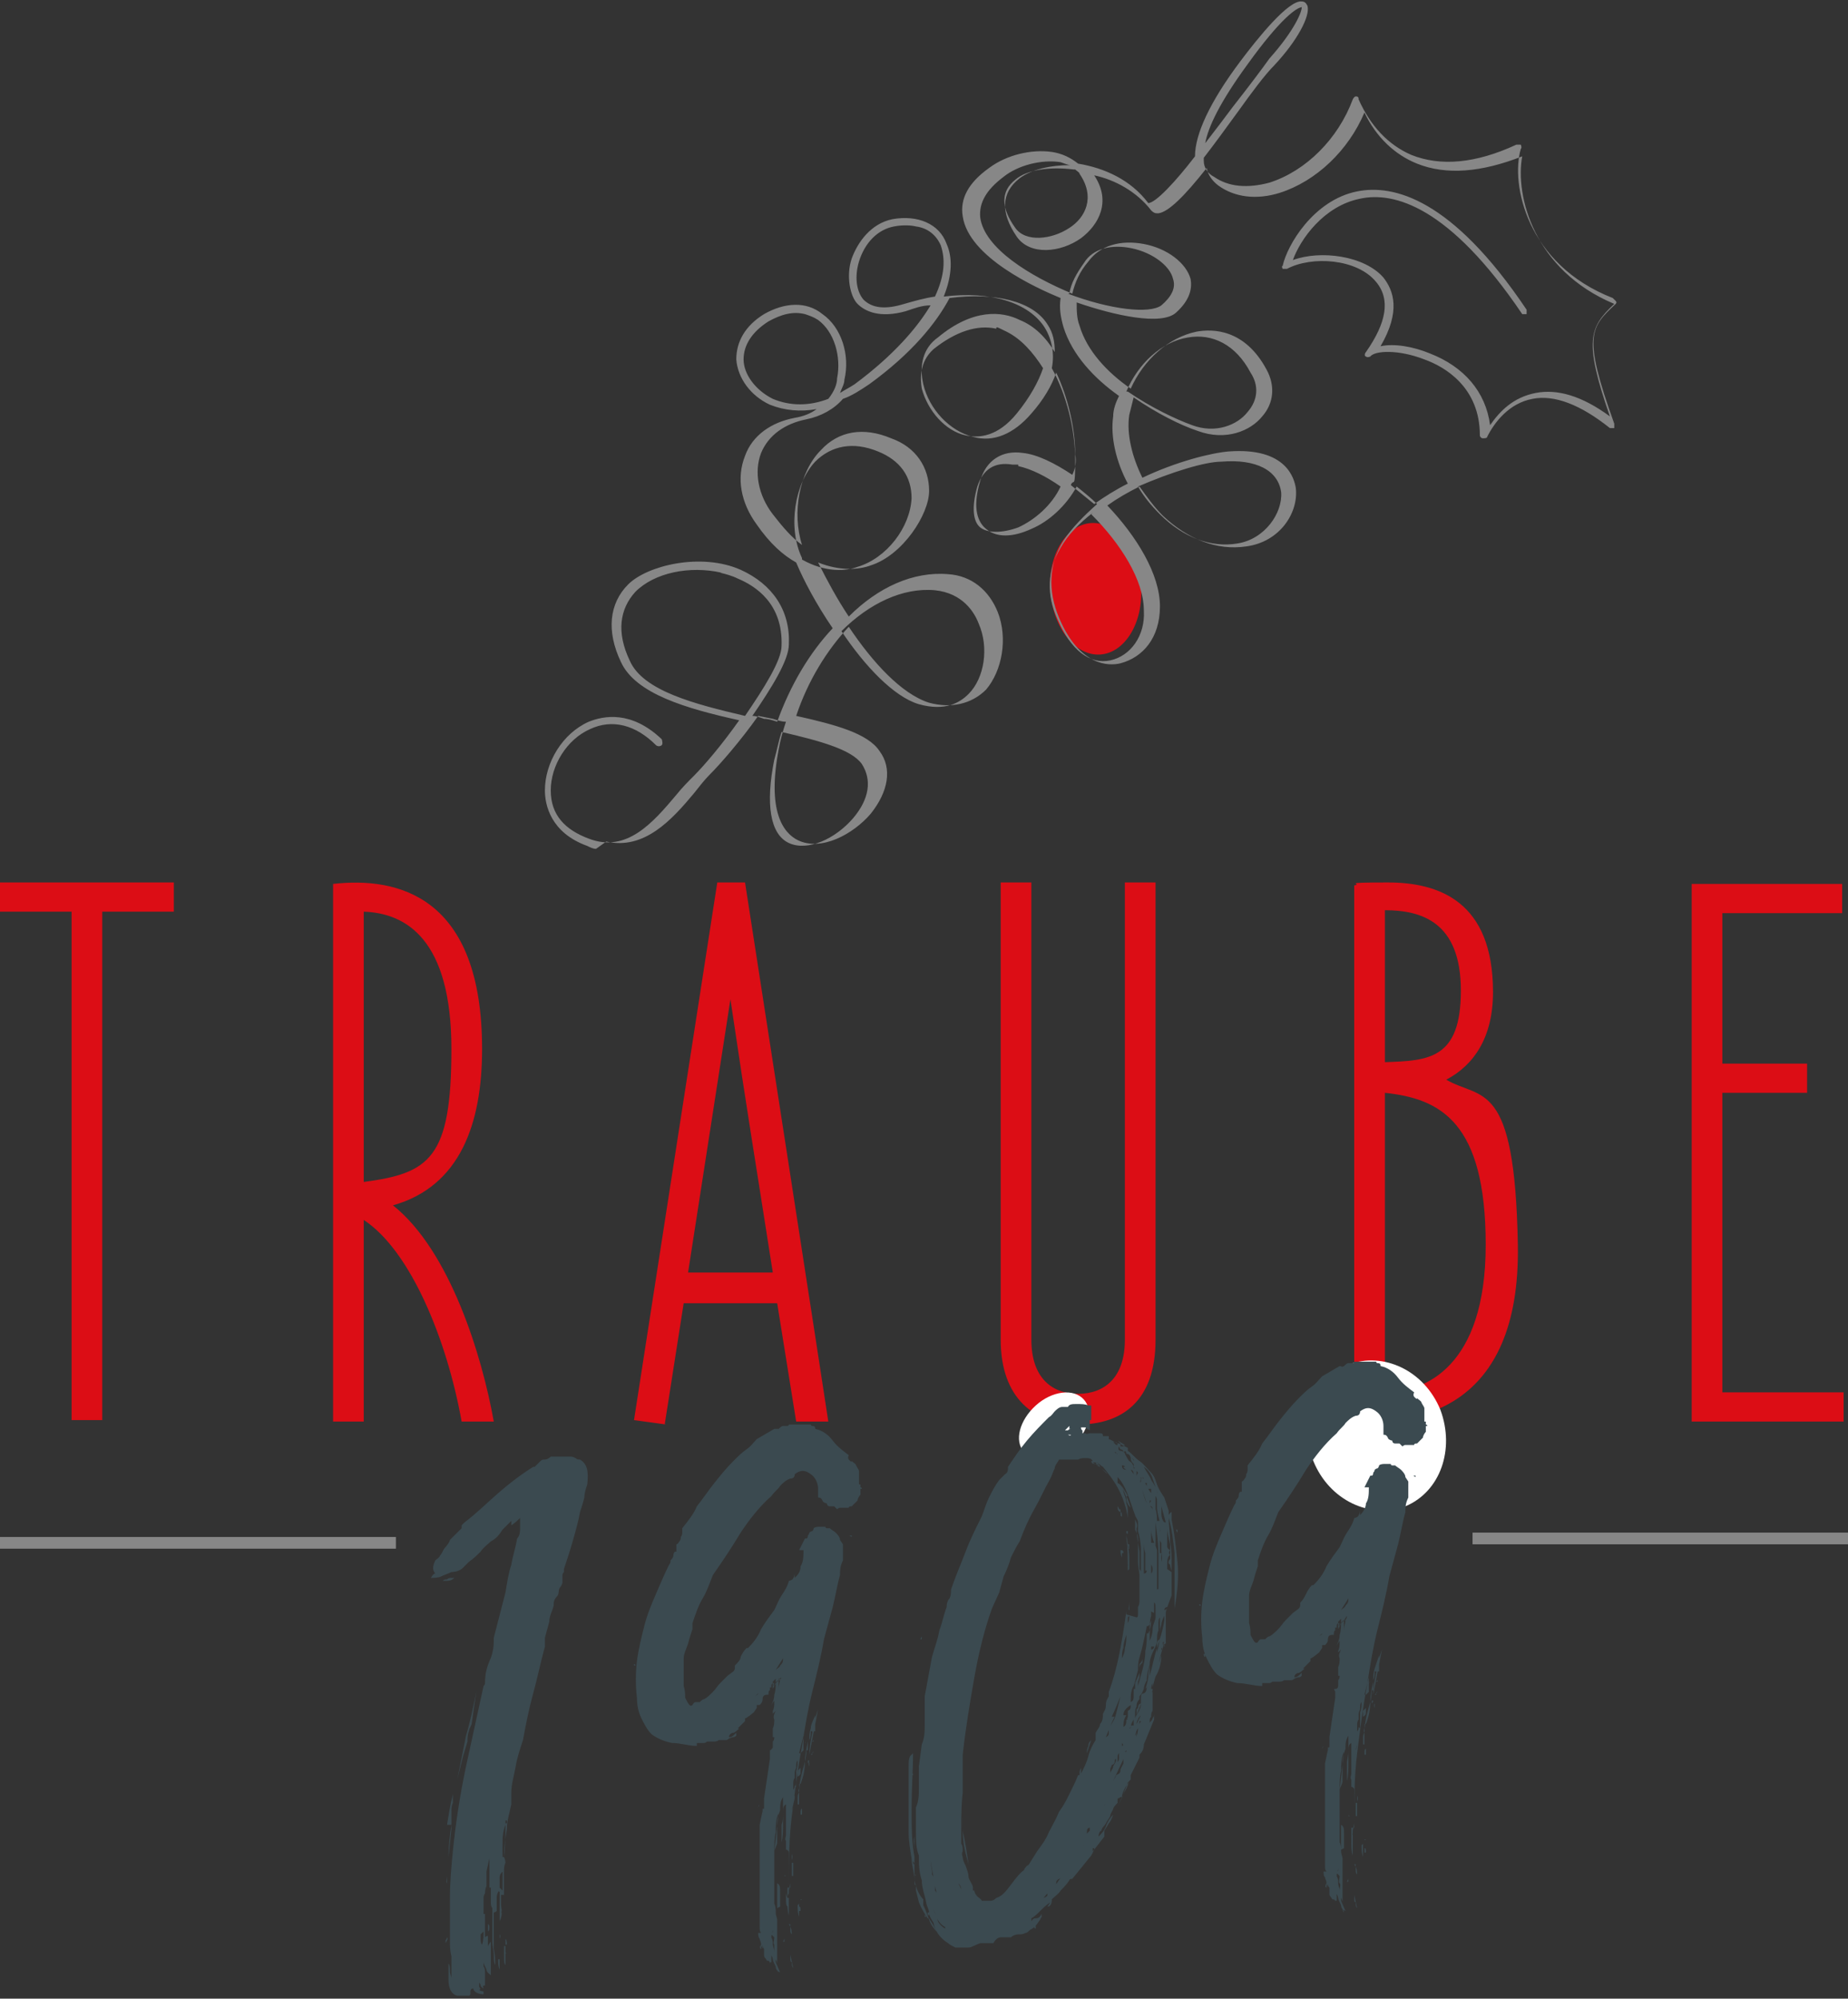 <svg viewBox="0 0 126.5 136.8" xmlns:xlink="http://www.w3.org/1999/xlink" xmlns="http://www.w3.org/2000/svg" data-name="Ebene 1" id="Ebene_1">
  <rect x="0" y="0" width="126.5" height="136.8" fill="#333333" stroke="none"/>
  <defs>
    <style>
      .cls-1, .cls-2 {
        fill: none;
      }

      .cls-3 {
        fill: #3b4a50;
      }

      .cls-2 {
        stroke: #878787;
        stroke-width: .8px;
      }

      .cls-4 {
        fill: #fff;
      }

      .cls-5 {
        fill: #dc0d15;
      }

      .cls-6 {
        fill: #878787;
      }

      .cls-7 {
        clip-path: url(#clippath);
      }
    </style>
    <clipPath id="clippath">
      <rect height="136.6" width="126.5" class="cls-1"></rect>
    </clipPath>
  </defs>
  <g class="cls-7">
    <g>
      <line y2="105.6" x2="27.1" y1="105.6" class="cls-2"></line>
      <line y2="105.3" x2="126.5" y1="105.3" x1="100.8" class="cls-2"></line>
      <path d="M123.7,72.8h-5.8v-10.3h8.2v-2h-10.3v36.8h10.4v-2h-8.3v-20.5h5.8v-2h0ZM94.8,62.3c2.5,0,5.2.8,5.2,5.5s-2.2,4.8-5.2,4.9v-10.4ZM101.7,85.2c0,8.4-4.2,10.1-6.9,10.1v-20.5c3.8.4,6.9,2,6.9,10.4M92.7,97.2c4.1.4,11.4-.6,11.2-12s-2.5-9.9-4.9-11.3c1.9-1,3.2-2.9,3.2-6,0-6.2-3.7-7.5-7.2-7.5s-1.6.1-2.3.2v36.7h0v-.1ZM68.5,60.4v31.3c0,4,2.3,5.8,5.3,5.8s5.3-1.6,5.3-5.8v-31.3h-2.1v31.3c0,2.6-1.4,3.7-3.2,3.7s-3.2-1.1-3.2-3.7v-31.3h-2.1,0ZM50,68.4c1.2,8.1,1.7,11,2.9,18.7h-5.8l2.9-18.7ZM45.5,97.5l1.3-8.3h6.4l1.3,8.1h2.2c0-.1-5.7-36.9-5.7-36.9h-1.9l-5.7,36.8,2.2.3h-.1ZM24.9,62.4c2.9.1,6,1.9,6,9.4s-1.5,8.5-6,9.1v-18.5ZM24.9,97.3v-13.8c3.2,2.1,5.7,8.2,6.7,13.8h2.2c-.8-4.5-3-11.7-6.9-14.8,4.6-1.3,6.1-5.6,6.1-10.7,0-10.5-5.8-11.8-10.2-11.3v36.8h2.1,0ZM0,62.4h4.9v34.8h2.1v-34.8h4.9v-2H0v2Z" class="cls-5"></path>
      <path d="M78.1,40.1c-.2-2.5-1.7-4.4-3.4-4.3-1.7.1-3,2.2-2.8,4.7s1.7,4.4,3.4,4.3c1.7-.1,3-2.2,2.8-4.7" class="cls-5"></path>
      <path d="M89.1.5c-.3,0-1.4.7-3.7,3.9-1.9,2.6-2.7,4.3-2.9,5.4.7-.9,1.3-1.7,1.9-2.5,1.1-1.4,2-2.6,2.5-3.3,1.7-1.9,2.3-3.3,2.2-3.6M73.5,11.6c-1.6-.2-3.2,0-4,.7-1,.8-1,1.9,0,3.3.7,1,2.5.8,3.7,0,1.1-.7,1.8-2.1.7-3.7,0-.1-.2-.2-.3-.3M73.1,20.1c2.9,1.1,5.6,1.4,6.4.8.7-.6,1-1.2.8-1.8-.2-.9-1.4-1.8-2.8-2.1-1.4-.3-2.7,0-3.3,1-.5.7-.9,1.4-1,2.1M62.7,15.5c-.4-.1-1-.1-1.5,0-1.1.2-2,1.1-2.4,2.4-.3,1-.2,2,.3,2.6.6.6,1.5.7,2.8.3.7-.2,1.4-.4,2.1-.5.7-1.5.7-2.6.4-3.5-.3-.7-.9-1.2-1.7-1.3M77.2,26.8c1.6,1.1,3.3,1.9,4.4,2.3,1.6.6,3.1,0,3.8-.9.7-.8.8-1.8.2-2.7-1-1.9-2.6-2.7-4.3-2.4-1.8.3-3.4,1.8-4.2,3.7M68.2,22.5c-1.3-.3-2.8.2-4.3,1.4-1,.9-.9,2.1-.8,2.7.4,1.5,1.6,2.9,3,3.2h0c.9.2,2.2.1,3.5-1.5.9-1.1,1.5-2.2,1.8-3.1-.7-1.1-1.5-2-2.5-2.5s-.5-.2-.7-.3M55.1,21.5c-.8-.2-1.6,0-2.5.5-1.1.7-1.7,1.6-1.7,2.6s.8,2.1,2,2.7c1.2.5,2.5.5,3.8,0,.4-.5.6-1,.6-1.4.3-1.5-.2-3.2-1.3-4-.3-.2-.6-.3-.9-.4M77.9,33.3c.4.7.9,1.3,1.5,1.9,1.6,1.6,3.5,2.3,5.3,2,1.9-.3,3.1-2.1,3-3.5-.2-1.5-1.7-2.3-4.1-2.1-1.1,0-3.4.7-5.7,1.7M69.7,31.8h-.4c-1.2-.2-2,.3-2.4,1.5-.4,1.4-.3,2.4.2,2.8s1.5.4,2.6,0c1.1-.5,2.3-1.5,2.9-2.8-1-.7-2-1.2-2.9-1.4M54.9,38.3c1.6.9,3,.8,3.8.5,2-.6,3.6-2.7,3.7-4.7,0-1.5-.8-2.6-2.3-3.2-1.7-.7-3.2-.4-4.3.7-1.4,1.5-1.9,4.5-.9,6.6M74.8,35.1c-.9.7-1.7,1.5-2.2,2.4-.9,1.5-1,3.2-.2,4.9.9,2.1,2.2,3.1,3.6,2.8,1.4-.3,2.4-1.7,2.3-3.4,0-2.1-1.6-4.6-3.6-6.6M57.6,43.2c1.6,2.4,3.6,4.5,5.3,5,1.8.5,2.8-.1,3.4-.7,1.1-1.1,1.4-3.2.7-4.8-.3-.8-1.1-2.1-3-2.3-2.2-.2-4.5.9-6.4,2.8M49.4,39.2c-2.2-.5-4.6,0-5.9,1.3-1.1,1.2-1.3,2.8-.4,4.7.9,2.1,4.5,3,7.9,3.8,1.3-1.9,2.5-3.8,2.5-4.8.1-2.9-1.8-4.1-3-4.6-.4-.2-.8-.3-1.2-.4M53.5,50.1c-.2.6-.3,1.2-.5,1.9-.6,3-.3,5.1,1,5.7s3.2-.3,4.4-1.7c1.1-1.3,1.3-2.6.6-3.7-.7-1-2.9-1.6-5.5-2.2M40.8,58.1c-.2,0-.4-.1-.6-.2-2.5-.9-2.9-2.8-2.9-3.8,0-1.9,1.2-3.9,3-4.7,1-.4,2.9-.8,5,1.2,0,0,.1.3,0,.4s-.3.1-.4,0c-1.4-1.4-3-1.8-4.5-1.1-1.6.7-2.7,2.5-2.7,4.2s1,2.7,2.6,3.3c2.6,1,4.4-1.1,6-3,.4-.5.8-.9,1.2-1.3.7-.7,1.9-2.1,3.1-3.8-3.6-.8-7.1-1.8-8.1-4-1-2.1-.8-4,.5-5.3s5-2.2,7.7-1c2.2,1,3.4,2.8,3.3,5.1,0,1.1-1.2,3-2.5,4.9.3,0,.5.1.8.2.3,0,.6.1.9.2.9-2.5,2.2-4.7,3.8-6.4-1.1-1.6-2-3.3-2.5-4.5-.9-.5-1.8-1.3-2.7-2.6-1.1-1.5-1.4-3.2-.8-4.7.5-1.4,1.8-2.3,3.4-2.6.6-.1,1.1-.3,1.5-.6-1.1.2-2.2.1-3.2-.3-1.3-.6-2.2-1.8-2.3-3.1,0-1.2.6-2.3,1.9-3.1,1.4-.8,2.9-.9,4,0,1.3.9,1.9,2.8,1.5,4.5,0,.3-.2.6-.3.9.3-.2.7-.4,1-.6,2.7-2,4.3-3.9,5.2-5.4-.6,0-1.1.2-1.7.4-1.8.5-2.8,0-3.3-.5s-.8-1.9-.4-3.1c.4-1.1,1.3-2.4,2.8-2.7,1.7-.3,3.2.3,3.7,1.7.4.9.4,2.1-.2,3.6,3.2-.4,5.8.4,6.9,2.1.5.8.7,1.8.5,2.8,1,1.8,1.6,4.2,1.6,6.3s-.1,1.2-.3,1.7c.5.4,1.1.9,1.6,1.3.7-.5,1.5-1,2.3-1.4-.8-1.5-1.2-3.2-1-4.6,0-.5.2-1,.4-1.4-1.7-1.2-3.2-2.8-3.8-4.7-.2-.7-.3-1.3-.2-2-1.7-.7-6.3-2.8-6.7-5.6-.2-1.2.4-2.3,1.8-3.3,1.2-.9,2.9-1.3,4.3-1.1.7.1,1.3.4,1.8.8,1.8.3,3.6,1.1,4.8,2.7h0c.5,0,1.9-1.5,3.2-3.2,0-1.5,1-3.7,3.1-6.5C86.1,2.6,88.2,0,89.1.1c.2,0,.3.1.4.3.2.7-.7,2.4-2.3,4.1-.6.6-1.5,1.8-2.5,3.2-.8,1.1-1.6,2.2-2.3,3.1v.2c0,.5.3.9.7,1.1,1,.7,2.3.8,3.8.4,2.5-.8,4.7-3,5.7-5.7,0,0,.1-.2.2-.2s.2,0,.2.2c.8,1.8,2,3.1,3.6,3.8,2,.8,4.4.6,7.2-.7h.3s.1.2,0,.3c-.7,2.4.4,7.9,6.3,10.2l.2.2c.1.1,0,.2,0,.2h0c-1.7,1.6-2.3,2.1-.1,8.2v.3h-.3c-2-1.6-3.8-2.3-5.3-2-1.6.3-2.6,1.6-3.1,2.6,0,.1-.2.1-.3.1s-.2-.1-.2-.2c0-3.3-2.4-4.7-3.8-5.2-1.8-.7-3.4-.6-3.7-.2,0,0-.2.1-.3,0-.1,0-.1-.2,0-.3,1.4-2,1.7-3.6.7-4.8-1.3-1.6-4.4-1.8-6.1-.9h-.3s-.1-.2,0-.2c.3-1.4,2.1-4.5,5.1-5.1,2.5-.5,6.5.5,11.6,8.1v.3h-.3c-5-7.4-8.8-8.4-11.1-7.9-2.5.5-4.1,2.8-4.6,4.2,1.9-.7,4.9-.3,6.2,1.2.7.9,1.2,2.3-.2,4.7.9-.2,2.2,0,3.4.5,2.3.9,3.8,2.6,4.1,4.9.7-1,1.6-1.9,3.1-2.2,1.5-.3,3.2.2,5.1,1.6-1.8-5.2-1.4-6.1.3-7.7-5.5-2.3-6.8-7.4-6.3-10.1-2.8,1.1-5.2,1.3-7.2.5-1.5-.6-2.8-1.8-3.6-3.5-1.1,2.6-3.3,4.7-5.8,5.5-1.6.5-3.1.3-4.2-.5-.4-.3-.7-.7-.8-1.2-1.5,1.9-2.6,3-3.3,3.1-.2,0-.3,0-.5-.2-1-1.3-2.5-2.1-3.9-2.4,1.2,1.8.3,3.4-.9,4.3-1.4,1-3.5,1.2-4.4-.1-1.1-1.6-1.1-3,.2-4,.8-.6,2.1-.9,3.5-.9-.2,0-.4-.1-.7-.2-1.3-.2-2.9.2-3.9,1-1.2.9-1.7,1.8-1.6,2.8.3,2.1,3.4,4,6.3,5.2.2-.8.5-1.5,1.1-2.2.8-1.1,2.2-1.5,3.8-1.2,1.6.3,2.9,1.3,3.2,2.4.1.6,0,1.4-1,2.3s-4.2.2-6.8-.7c0,.5,0,1.1.2,1.6.5,1.7,1.9,3.2,3.5,4.3.9-2,2.6-3.5,4.5-3.9,1.1-.2,3.3-.2,4.8,2.6.6,1.1.5,2.3-.3,3.2-.8,1-2.5,1.7-4.4,1-1.2-.4-2.8-1.2-4.4-2.3-.1.4-.2.8-.3,1.2-.2,1.3.2,2.9.9,4.3,2.3-1.1,4.7-1.7,5.9-1.8,4-.3,4.5,1.9,4.6,2.5.2,1.7-1.1,3.7-3.4,4-2,.3-4-.5-5.7-2.1-.6-.6-1.1-1.3-1.6-2-.8.4-1.5.8-2.2,1.3,2,2.1,3.6,4.7,3.6,6.9s-1.2,3.5-2.7,3.9c-.8.2-2.8.2-4.2-3.1-.8-1.9-.7-3.7.3-5.3.6-.9,1.4-1.7,2.3-2.5-.4-.4-.9-.8-1.4-1.2-.7,1.3-1.9,2.4-3.1,2.9-1.3.6-2.4.6-3.1,0-.5-.4-1-1.3-.4-3.3.4-1.4,1.5-2.1,2.9-1.9,1,.1,2.2.7,3.4,1.5.2-.4.3-.9.2-1.4,0-1.8-.5-3.9-1.3-5.6-.3.9-.9,1.9-1.7,2.8-1.2,1.4-2.6,2-4,1.6h0c-1.6-.4-3-1.9-3.4-3.6-.3-1.3,0-2.5,1-3.2,2.4-2,4.4-1.8,5.6-1.2,1,.4,1.8,1.2,2.4,2.2,0-.7-.1-1.3-.5-1.9-1-1.6-3.6-2.2-6.7-1.8-.9,1.7-2.6,3.8-5.5,5.9-.6.4-1.2.8-1.8,1-.6.7-1.5,1.2-2.5,1.4-1.5.3-2.6,1.1-3.1,2.3-.5,1.3-.2,2.9.8,4.2.7.9,1.3,1.6,2,2.1-.7-2.2-.2-5,1.3-6.5,1.2-1.3,2.9-1.6,4.8-.8,1.7.6,2.6,2,2.6,3.6s-1.8,4.4-4,5.1c-.8.3-2.1.4-3.6-.2.6,1.2,1.3,2.5,2.1,3.7,2-2,4.4-3.1,6.8-2.9,1.6.1,2.8,1.1,3.4,2.6.7,1.8.3,4-.8,5.3-1,1-2.4,1.3-3.9.9-1.9-.6-3.9-2.8-5.5-5.2-1.5,1.6-2.8,3.7-3.6,6.1,2.7.6,4.9,1.2,5.7,2.4.9,1.2.6,2.8-.6,4.3-1.2,1.4-3.4,2.6-5,1.8-1-.5-2.1-2-1.3-6.2.1-.6.3-1.3.5-1.9-.3,0-.6-.1-.9-.2l-1-.2c-1.2,1.7-2.6,3.3-3.3,4-.4.4-.7.8-1.1,1.3-1.5,1.8-3.4,3.9-6,3.3" class="cls-6"></path>
      <path d="M96.2,103.1c2.4-1,3.4-3.9,2.4-6.6-1.1-2.7-3.9-4-6.3-3.1-2.4,1-3.4,3.9-2.4,6.6,1.1,2.7,3.9,4,6.3,3.1" class="cls-4"></path>
      <path d="M70.1,99.4c.7.8,2.2.6,3.3-.4,1.1-1,1.5-2.4.8-3.2-.7-.8-2.2-.6-3.3.4-1.1,1-1.5,2.4-.8,3.2" class="cls-4"></path>
      <path d="M92,128.9h0ZM90.5,119.8h0M89.3,113.5h0ZM94.2,113.9h0M91.8,130.6h0M93,128.2h0ZM93.1,127.3h0c0-.1,0,0,0,0ZM91.5,110.9h.1-.1ZM92,98.3h0M92.6,130.1h0ZM91.4,115.4h0M94.3,113h0s0,.1,0,0M93.3,117.8h0ZM92.3,110.3h0q0-.07,0,0M93.2,123.2h0c0,.1,0,0,0,0M92.7,125.4h0M91.6,125.5h0c0,.1,0,0,0,0h0M92.6,97.7h0M95.5,108.8h0q0-.07,0,0h0M92.8,129.8h0M90.5,111.8h0c0,.1-.1.1-.2.2l.2-.2ZM87.4,115h-.1M90.5,119.7h0s0-.1.1-.2h0M94,115.3v-.3.3ZM94.5,100.4h-.1M90.9,111.8h0M90.7,117.7h0ZM92.7,123.1v-.4.3M92.6,123.8v.3-.3ZM91.5,130.2v.2-.2M87.1,114.9h-.2c-.1,0,0,0,.1,0h.1ZM94.3,113.3h0v-.2h0M91.8,111.8c.2,0,.2-.1.2-.2l-.2.2M92.2,130.5h0c0,.1,0,0,0,0M91,118.3h0q0-.07,0,0M92.7,123.2v.2h0M90.4,122.4c0-.1,0-.2,0,0v.3-.2h0v-.1ZM94,116.4s0,.1-.1.2v-.4.2M94.3,115.5h0c0-.1,0,0,0,.1h0c0,.1,0,0,0-.1M94.2,116h0c0-.1,0-.2.1-.2l-.2.2h.1ZM93.5,118.9v-.2h0v.2h0M95.9,107.6h0c0-.1,0,0,0,.1M82.1,109.9h.1c0-.1-.1-.1-.1-.1h0v.1ZM93.3,120.9v-.2.4-.2M91.9,130.6c0,.1,0,.2.1.3,0,0,0-.1-.1-.3M90.3,126.7v.3h0v-.3ZM90.4,121c0,.1,0,.2,0,.1v-.3.2M94.1,116.7v.2s-.1-.2,0-.3h0M90.2,124.1h0M93.3,125.4h0c0-.07,0-.03,0,.1s0,.13,0,0h0M90.3,126.3h0c0-.1,0,0,0,.1h0v-.2M94.6,100.6h0M92.8,126.1h0c0-.1,0,.1,0,.1h0M93.4,125.9h0c0-.1,0,0,0,0h0c0,.07.03.07.1,0M90.5,120.2v-.2.2h0c0,.07,0,.03,0-.1M90.4,120.6h0q0,.07,0,0h0c0-.1,0,0,0,0M90.6,124.6h0q0,.07,0,0h0M93,128.4s0-.1,0,0h0v.3-.2M96.9,101h-.2s.1,0,.2.1h0M92,128.7v.2h0v.2-.3M92.3,124.3h0c0,.1,0,0,0,0h0c0-.07.03-.07.1,0M92.3,128.6v-.2.4h-.1M91.3,116.2v.2-.2M91,119h-.1v.3-.3h.1ZM93,126.9h0v-.2M93,128v-.4.4M82.4,113.2h0c0,.1,0,.2.1.2v-.2M86.1,100.1h-.1c0,.1.1,0,.2,0h.1c0-.1-.1-.1-.2,0M93.9,117.6h0q0-.07,0,0h0c0,.07,0,.03,0-.1M93,125.9v.5-.5M93.7,115.2h0c0,.1,0,0,.1-.2h0M93,129.5h0c0-.1,0,.2,0,.2h0M93.3,117.6v-.2h0v.3-.2M91.7,112.5v-.5.5ZM91.5,111l-.2.2.2-.2s.1-.1,0-.2c0,0,0,.1-.1.2M92,110.6s0,.1-.1.2c0,0,.1,0,.2-.1,0,0,0-.1.1-.2,0,0-.1,0-.1.1M94.3,115.1v-.2h0c0,.1,0,.2-.2.2M92.6,128.5v.4-.4M90.6,124.3h0v-.4.6-.2M92.1,110.9c0,.2-.1.4-.1.7v-.7h.1ZM93.4,120.1v-.2s0-.2.1-.2v.4h-.1ZM92.9,122.9v.4s.1-.2,0-.4v-.4.4M94.2,116.3v.2-.4.2M93.2,126.3c0,.3,0,.5.1.8v-1.7.8M93.3,129.9v-.2h0c0-.1,0,.1,0,.1v.2h0v-.1ZM93.5,126.8c0-.2,0-.3-.1-.3v.7-.4M93.2,127.9v-.6.7M93.3,120.5v-.2h0v.4h0v-.2M92.7,129.8v.2c0,.1,0,.2.1.2,0,.2,0,.3.1.4l-.2-.9h0v.1ZM92.3,109.5c0,.2-.1.3-.2.4,0,.1-.2.2-.3.3l.5-.8h0v.1ZM93.3,119.4v-.4c0-.1,0-.3.1-.4v.8h-.1ZM93.5,116.9h0v.3c0,.1,0,.2-.2.3v-.8.4h0M92.8,127.6v.4c0,.1,0,.2.1.3,0-.2,0-.4-.2-.7M92.9,118.8h0v-.2.6c0,.2,0,.4-.1.6h0q0-.07,0,0l.2-.8v-.2h-.1ZM92.8,123.9v.4h.1v-.9h-.1v.6h0v-.1ZM94,116c0-.5.1-1,.2-1.5,0-.5.2-1,.4-1.6l-.6,3.1ZM93.5,116h-.1l.3-1.2v.2-.3.5-.2.6h0c0-.1,0,0,0,.2h0M91.8,126.6v.4-.4h0v-1.2h0v-.5c.2.1.2.3.2.6v1M93,118.2c0,.1,0,.2-.1.3v-.4c0-.1,0-.3.1-.4v-.3c0-.1,0-.2.1-.4,0-.2,0-.4.1-.5,0,.2,0,.5-.1.7v1.1M91.1,111.4v.2c-.2.3-.4.5-.7.8-.3.2-.5.5-.8.7.4-.2.7-.5,1-.9.3-.3.6-.7.9-1h0s-.1,0-.1.1h-.1c0,.1-.2.3-.2.3v-.2h0c0-.1,0,0,0,0M94.1,114.4c0,.2,0,.4-.1.6h0c0-.3,0-.5.1-.8s.2-.6.3-.9v1.1M93.9,115.7h0c0,.6-.2,1.1-.3,1.5s-.2.9-.2,1.4c0,0-.1-.1,0-.3v-.3h0q0,.07,0,0h.1c.2-.5.3-1,.3-1.5s.1-.9.2-1.4v.4h0v.2h-.1ZM92.7,124.8v-.2.5h-.2v1c0,.3,0,.6.1.9h0v-.2.9-.8h0v-1.1h-.1s0-.2.1-.3v-.8h0v.3h0v.3h0M84.9,102.1c-.1.1-.1.2-.1.2h0c0,.2-.1.3-.2.4,0,.1,0,.2-.1.3-.3.6-.6,1.3-.9,2s-.6,1.4-.8,2.2c-.2.8-.4,1.6-.5,2.4s-.1,1.7,0,2.5c0,.5.1,1,.3,1.4s.4.8.7,1.1c.4.3.9.5,1.4.6.6,0,1.1.2,1.7.2h0v-.2h.5s.1,0,.2-.1h.5s.2,0,.3-.1h.5s.1,0,.2-.1c0,0,.2-.1.3-.1s.1,0,.2-.1v-.2c-.2.2-.3.3-.5.3,0-.2.2-.3.3-.3s.3-.2.4-.3h-.1l.5-.5v-.2h0c0,.1.6-.4.6-.4l.2-.3v-.2h.2c.1-.1.2-.2.2-.4s.1-.3.3-.3h.1c0-.2.03-.3.1-.3h0v-.2h.1c0-.2,0-.3.2-.3,0,0-.1.2,0,.2,0,0,0-.1.1-.2,0,0,0-.1.2-.2h0l.2-.3c0,.2-.1.3-.3.4-.1.1-.2.3-.3.5h0v.2-.5h0v-.2l.2-.2h0v.2c0,.3,0,.6-.1.9,0,.3-.1.5-.2.7l.2-.3h0v-.8h0c0-.1,0,.1,0,.1v.2h0v.6c0,.2,0,.4-.1.6v-.4.7-.2l.2-.2c-.1.2-.2.4-.1.6,0,.2,0,.4-.1.6v-.2h0v.2h0v.2h0v.2h0v.2h.1c0,.1,0,.2-.1.3h0v.4h0s0,.2-.2.2,0,.1,0,.2v.2h0v.2l-.4,2.7h0v.7h-.1v.2h0c0-.1-.2.9-.2.9h0v1.5h0v1.1h0v1.7h0v.3-.5,1.4-.4.4h0v.5-.2h0v.8h0v.4c0,.2,0,.3.1.4h-.2c0,.1,0,.3.1.4,0,.1.1.2.1.4h0c0-.1,0,0,0,.1v.2h0c-.1,0-.1-.2,0-.3,0,.1.1.2.1.3v.3-.7c0,.1,0,.3.1.4v.4c0,.2.1.2.2.4.1,0,.2,0,.2.2h0c0-.2,0-.1.1-.1v-.5h0v-1.3h0c.1-.2.1-.4,0-.6v.2c0-.4,0-.7-.1-1.1,0-.4-.1-.8-.1-1.1h0v.7c0,.2,0,.4.1.5h0c0,.2.1.4,0,.5v.5h0v.2h0c.1.1.2-.1.2-.2v-.3.3c0,.1,0,.2-.1.3l.2.2c0,.2-.1.4,0,.5s0,.3,0,.5c0-.2-.1-.3-.1-.5s0-.4-.2-.6v.5h0v.7h0c.1.1.2.3.2.4h0c0,.1.1.3.2.5,0,.2.1.3.3.4l-.3-.7h0v-.2h0v-.2.2s.1.2.1.3h0v-.2h0v-1.4h0v-.2h0v-.7.4-.9h0c0-.1-.1-.3-.1-.5s0-.4-.1-.6v-3.3h0v-.2h0c0-.5,0-1,.1-1.4,0-.4,0-.9.2-1.3h0l-.3,2.6h0c0-.1.2-.4.2-.6v-1.4h0c0-.2.1-.5.2-.8,0-.3,0-.6.2-.9v1.9c0,.4,0,.8-.1,1.2q0,.13,0,0v-1.2c0-.3.1-.5.1-.8s0-.5.2-.6v2.1c0,.1-.1.3,0,.4v.7h0v.2h0v.4h0v2.2-.3.7c0,.3,0,.5.1.6v-.7s-.1-.2-.1-.4h0v-.2.2q-.07,0,0,0h0v-.4h0c0,.1,0,0,0,0v-.3h0v-1.6h0v-.6c.1,0,.2.1.2.2v3-.9.2h0c0-1.6,0-3.2.2-4.8.2-1.6.4-3.2.7-4.8.2-1.3.4-2.5.7-3.7.3-1.2.6-2.4.8-3.6.2-.7.4-1.5.6-2.2.2-.8.3-1.5.5-2.2,0-.3,0-.6.2-1v-.9h0v-.2l-.2-.3h0c0-.2-.2-.4-.3-.5-.1-.1-.3-.2-.4-.3h-.2s-.1,0-.1-.1h-.4c-.1,0-.3,0-.4.1h0s0,.1-.1.2c0,0-.1,0-.2.1,0,0,0,.1-.1.2,0,0,0,.2-.1.2h-.1l-.4.8h.3c0,.4,0,.8-.2,1.1,0,.3-.2.6-.4.8v-.4c0,.1,0,.3-.1.4,0,.1-.2.2-.3.2-.1.4-.3.7-.5,1s-.3.6-.5,1c-.3.4-.6.8-.9,1.3-.2.5-.5.9-.9,1.3h-.1c-.2.2-.3.4-.4.6s-.2.4-.4.6v.2s0,.1-.1.2l-.4.3-.2.2-.3.3c-.2.2-.3.4-.5.6s-.4.4-.6.5c-.1,0-.2.1-.3.2h-.3s-.1,0-.2.2c0,0-.1.1-.2,0s-.2-.3-.3-.5c0-.2,0-.5-.1-.8v-1.9c0-.3.2-.7.3-1,.1-.4.2-.7.3-1h0v-.4c.2-.6.4-1.2.7-1.7.3-.5.5-1.1.7-1.6.7-1,1.3-1.9,1.9-2.9.6-.9,1.3-1.8,2.1-2.5h0c.2-.3.5-.5.6-.7.2-.2.4-.4.7-.5h0c.2,0,.3-.1.3-.3.4-.3.7-.3,1.1,0,.3.2.5.6.5,1h0v.6c.1,0,.2,0,.3.2,0,.1.2.2.3.2h0s0,.2.2.2h.3l.2.2s.1-.1.2-.1h.6c0-.1.1-.1.2-.1l.4-.4c0-.1.1-.3.2-.4h0v-.4h.1c0-.1-.1-.1-.1-.1h0v-.2h-.1v-.9c0-.1-.1-.2-.2-.4,0-.1-.2-.2-.3-.3h0c0,.1-.1,0-.2-.1,0,0-.1-.1,0-.3-.4-.3-.8-.6-1.1-1-.3-.4-.7-.7-1.2-.8,0-.1,0-.2-.2-.2,0,0-.1,0-.1-.1h-1.5c0,.1-.1.1-.2.1h-.2c-.1,0-.2.1-.3.2s-.2,0-.3,0l-1.2.7h0c-.2.2-.4.5-.7.7-.3.2-.6.5-.9.8-.5.5-.9,1-1.3,1.5s-.8,1.1-1.2,1.6c-.2.5-.6,1-1,1.5v.3s0,.2-.1.3h0c0,.1,0,.2-.1.3,0,0-.1.2-.2.2h0v.7h-.1ZM70.5,130.8h0ZM74,126.2h0ZM72.3,128.7h0ZM74.5,100.8h0ZM79.6,113.8h0ZM63,128.9h0M79.6,112.7h0M76.4,99.2h0ZM78.7,116.2v-.2.2ZM72.2,128.8l-.2.2.2-.2ZM78.7,116.3h0ZM78.8,115.6s0-.2.1-.4v.4h-.1ZM78.6,104.5h0M72.2,129.2s-.1,0-.2.1h.2v-.1ZM63.3,130.3v.2-.2ZM78.4,112.9h0M79.5,113.3h0M78.3,101.8v.2-.2h0q0-.07,0,0M74.2,126.3h-.1c0,.1.2-.1.2-.1h-.1v.1ZM62.5,123.4s0-.1,0,0h0v.2-.2M80.5,105.3h0c0,.1,0,0,0,0M63.5,130.9c0,.1,0,.2.1.2v-.2h-.1ZM63.7,127.3v-.3.3M78.9,110.3v.2-.3.2M79.8,110.1h0v-.3.2h0v.1ZM78.4,117.2v-.2.2h0q0,.07,0,0M74.3,125.7h0ZM77.7,117.6v-.2.4-.2M74.3,126.2h0c0,.1,0,0,0,0h0M76.4,99.5h.1c0,.1-.2-.1-.2-.1h.1v.1ZM62.4,121.4h.1c0-.1,0,.1,0,.1h-.1v-.1ZM78.1,101.4h0c0,.1-.1.1,0-.2h0M78.8,115.6v.5-.5ZM76.7,105.3h0M80.1,111.2h0v-.2h0v.2M79.5,113.8h0v-.2.2M77.1,119.8h0c0-.1,0,0,0,.1h-.1M78.4,117.4h0c0-.07,0-.03,0,.1v.2h0M76.9,110.1v.3q0,.07,0,0v-.3ZM62.5,127.4c0,.1,0,.2.1.2,0,0,0-.1-.1-.2M65.8,128.4c0,.4,0,.6.2.8l-.2-.8ZM79.3,105.2v-.4.4M77.4,100.6c.1,0,.2.1.2.3l-.2-.3ZM80.2,108.7s0,.1,0,0v.2h0v-.4h0M79.1,110.4v-.2.6-.4M62.7,128.4h0s0-.1-.1-.1M71.8,129.7s.1,0,.2-.2l-.2.2M76.3,112.9v.4-.4h0ZM78.2,117.1h0v.2h0v-.2M80.1,111.3v.2-.2M77.6,119.5h0q0,.07,0,0v-.2.2M65.6,128.9s.2.2.2.4l-.2-.4ZM74.2,125.9c-.1.1-.2.2-.2.3.1,0,.2-.2.2-.3M76.6,101.5v.2h0v-.3h0M76.7,103.5c0,.2,0,.3.1.3,0-.2,0-.3-.1-.3M73.2,98.2h.1c0,.07-.07.07-.2,0h0M78.7,102.9v.2-.4h.1M76.9,120.2v-.2h0v.2h0M77.3,106.5v-.2.6-.3M78.7,116.5h0v.4-.4ZM77.8,118s0-.2.1-.3c0-.1.1-.2.2-.3l-.3.6h0ZM76.9,108.8c0-.2,0-.3,0-.2v.4-.2h0ZM80.4,110.8h0q0-.07,0,0v.2-.2M76.7,109.8v.2-.4.2M78.8,115.8s.1,0,.1-.1v-.2.3h-.1ZM79,112.7s0,.2-.2.2v-.4.2M80.5,104.7v-.2c0,.2,0,.3.1.4v-.2M63.1,112v.2h-.1M76.4,98.9h0l-.2-.2c.2,0,.3,0,.3.2M77.4,118.2h0c0-.1.1-.1,0,0,0,0,0,.1-.1.1h0M79,113.2h0c0-.1,0,.4,0,.4v-.5h0M77.8,118.1v.4c0,.1,0,.2-.1.3l.2-.7h-.1ZM76.8,119.6s-.1.1,0,.2h0v-.5c.1.1.1.2,0,.2M64.2,129.8v-.2c-.1,0-.1-.1-.2-.2v-.3l.2.8h0v-.1ZM79.6,112.8v-.4c.1,0,.1-.1.1-.1h0l-.2.7v-.2h.1ZM76.5,120.3c0-.1,0-.2.1-.3v.3c0,.1,0,.2-.1.3v-.2M76.6,103.3s0-.1-.1-.2c0,.2,0,.3.2.4v-.2M63.4,131.2v.2-.2c-.1-.1-.1-.2-.1-.2v.2M77.4,118.1v.2c0-.1,0-.3.2-.6v.4h-.2ZM74.6,125.1v.2l-.2.2c0-.2,0-.4.2-.4M79.4,109v.4-.4M78.9,103.3v.4-.3c0-.1,0-.2-.2-.3.1,0,.2,0,.2.2M78.1,101.2h0v-.2l.2.2M74.4,120c0-.2,0-.3.1-.5,0-.2.1-.3.2-.4l-.3.9h0ZM73.6,127.2c.2-.2.3-.4.3-.6l-.3.6ZM76.8,104.5v-.2.5-.3M76.7,110.7h0v-.3h0v.4h0M75.8,123.3c0-.2.1-.3.2-.5-.1.1-.2.3-.3.4,0,.1,0,.3-.1.4,0,0,.1-.2.2-.3M77.2,105.7v-.2.3c0,.1,0,.2.1.2v-.3M76.9,100.4s0,.1.2.2c-.2,0-.3-.1-.3-.3,0,0,.2,0,.2.1M73.3,127.7c0-.1.2-.2.2-.3-.2.2-.4.4-.4.5l.2-.2M78.9,107.4c0,.1,0,.2-.1.3v-.6s.1.1.1.3M78.5,102.9c-.1-.2-.2-.5-.3-.9l.3.9ZM80,112.2v-.2h0v-.2.6-.2M73.3,97.8s-.1,0-.2.1h-.2l.3-.3h0v.2h.1ZM77.1,120.4v.3c0-.1,0-.2.1-.3v-.3s-.1.2-.2.3M77.3,110.6c0,.2,0,.3-.1.5v-.9.5M78.2,113.8v-.4c0,.2,0,.3-.2.5v.3s0-.2.1-.3M78.2,117.8v-.2l-.2.4s.1,0,0,0h0v-.2M76.9,106.3c0-.1,0-.2-.2-.2,0,.1,0,.3.1.5v-.3M79.2,112.6c0-.2,0-.3.2-.4v-.2c0,.3-.1.7-.2,1.1v-.4M76.9,99h-.2v-.2l-.2-.2.5.3h0l-.1.1ZM78.7,104.2v.4h0v-.6.3M78,118.3h-.1c0,.3-.1.5-.1.6v-.4.2-.2s0-.1.1-.2h0M79.7,104.2c-.1-.1-.2-.3-.2-.6v-.5l.3,1.1h-.1ZM77.9,116.9c0-.2.1-.3.2-.3,0,.1,0,.3-.1.4,0,.1-.1.2-.2.4v-.4M62.6,126.1v-.4c-.1.3,0,.6,0,.9v-.5M76.9,112.8c0-.3.1-.6.2-.9,0,.3,0,.6-.1.9,0,.3-.1.5-.2.7,0-.2,0-.5.1-.7M63.8,128.2c0-.3-.1-.6-.1-.8.1.5.2,1.1.3,1.7,0-.3,0-.5-.2-.8M72.7,128.5c.1-.1.2-.3.2-.4l-.7,1h.1v-.2h0c0-.1,0-.2.2-.3M75.3,100.4l.5.5h0c-.1-.2-.3-.3-.4-.4s-.3-.2-.4-.4c.2,0,.3.2.5.3M76.3,120.6c0-.1,0-.2.1-.2,0,.2-.1.3-.2.5,0,.2-.2.3-.2.5v-.3c0-.1.1-.2.1-.3.1,0,.2-.1.2-.2M76.4,121.5c0,.1-.1.2-.2.4l.7-1.5v.3s-.1.2-.2.4h0c0,.1,0,.2-.1.3M78.8,105.6v1.1-2c0,.3.1.6.2.9M79.2,102.2c0-.3-.2-.6-.4-.9-.1-.3-.3-.5-.5-.9.3.2.5.5.6.8s.2.6.3.9h0M78.5,107.5s0,.2-.2.2v-2.2c0,.2,0,.5.1.8v1.2M79.4,106.3v.8-1.9.2s0,.1.1.2v.7M64.7,132c-.2-.1-.4-.3-.5-.5,0-.2-.2-.5-.3-.8.1.2.2.5.3.7.1.2.3.4.5.5h0v.1ZM79.5,108.6h0v-2.4c0,.2.1.4,0,.7v1.8h0M79,114.9c.3-.4.5-1,.5-1.6l-.5,1.6ZM76.9,117.4c0-.3.2-.5.5-.7,0,.2,0,.3-.2.4h0v.2h0v.2c0,.1-.1.1,0,.2h-.1c0,.2,0,.4-.2.5,0-.2,0-.5.2-.8M77.1,102.4c.1.2.2.5.3.8-.2-.2-.3-.4-.3-.7-.1-.3-.2-.5-.3-.8.1.2.3.5.4.7M78.8,101.9v.3c-.3-.4-.5-.9-.7-1.3s-.4-.9-.7-1.2l.2.2c.2.6.5,1.2.7,1.6h.2v.4h.1M71.7,129.7c0,.1-.2.2-.3.2l.4-.4c.1-.1.2-.3.3-.5,0,0-.2,0-.2.2s0,.2-.2.2c0,0,0,.2-.2.2,0,0-.2.1-.2.2l-.8.8c.3-.2.5-.4.8-.6s.4-.5.6-.7c0,0-.2.2-.2.3M79.7,109v1.1h0c0-.1,0,0,0,0v-2.2h0v1.1M77.8,101h0v-.3c0-.1,0-.2-.2-.2,0-.2-.1-.4-.3-.5-.1-.1-.2-.3-.3-.5,0-.1-.2-.2-.3-.2s-.2-.1-.1-.3h0q0,.07,0,0c0-.1,0,.1.1.2,0,0,.2,0,.2.2h0c.1-.1.2-.1.2.1h0c.2,0,.3.2.3.3,0,.2.1.3.2.4v.2l.3.4h0M78,106.2v1.7c0-.3-.1-.6-.1-1v-1.6c0-.2-.1-.4-.2-.6v-.7c.1.2.2.4.1.6h0c0,.5.1,1,.2,1.6M76.1,117.5c.2-.4.4-.9.6-1.4h0c-.1.4-.2.8-.3,1.2-.1.4-.3.7-.5,1v.3c0,.1,0,.2-.2.3.2-.5.4-1,.6-1.4M79.2,104h0v.2c0-.3,0-.6-.1-.9v-.9s.1.1.1.3v.4h0c0,.4.1.7.2,1.1,0,.4,0,.8.1,1.1,0-.1,0-.3-.1-.5v-.5h0v-.2h-.2v-.1ZM79,110.4v-.4h0v-.3c.1,0,.1.2.1.5v.5c0,.2-.2.5-.2.8s-.1.6-.2.8v-.8c0-.3,0-.6.1-.9v-.3M79.9,107.4v1.8-2.1c0-.3,0-.5.2-.7-.1,0-.1-.2,0-.3,0,0-.1,0-.2-.2v-1.3c0,.3.1.7.2,1.1v1h0c-.1.1-.2.3,0,.4,0,.2.1.3.1.5h0l-.3-.2h0ZM77.2,107.5c0-.8,0-1.6-.1-2.2h0v-.3h0c0-.07.03-.07.1,0v-.2h-.1c0-.1,0,0,0,.1v.2c.1.5.2,1.1.2,1.6v3.5c-.1,0,0-.3,0-.5v-2.3M79.1,105.8h0v-1.6c.1.7.2,1.5.2,2.3v2.3c0-.1-.1,0-.1,0v.3h0v-.2.8h0v-3.6h0M78,114.8v-.3l-.3.7h0v.4h-.1v.5c0,.2,0,.3-.2.4,0-.4,0-.8.2-1.1.1-.3.2-.7.3-1.1h0v-.2h0c0-.5.2-.9.3-1.4.1-.4.2-.9.3-1.4h.1c.1-.1.2-.3.2-.5v-1.2,1.1c0,.4,0,.7-.2,1.1h-.1c0,.4,0,.8-.1,1.2h0c0,.5-.1.9-.2,1.3s-.2.7-.3,1.1v-.3M77.7,117.3c0-.2,0-.3.1-.5,0-.1,0-.3.2-.5v-.2c.2-.2.2-.3.3-.5,0-.2.1-.4.2-.6,0-.4.1-.7.2-1.1,0-.3.1-.6.3-1h0c.1-.2.2-.4.2-.6h0c0-.3,0-.5.1-.7v-.4c0-.2,0-.4.1-.5v1.1c0-.2,0-.3.1-.6,0-.2.1-.4.2-.6v-.2h0c0-.1,0,0,0,.2v.3h0c-.1.7-.3,1.3-.5,1.9s-.3,1.2-.5,1.9h0v-.8h0s0-.1,0,0h0c0,.2-.1.5-.1.8s-.1.6-.2.9c0,0,.1-.1.1-.2v-.2c0,.4,0,.6-.2.7h0c-.2,0-.2.2-.2.4h0v.3h0q0,.07,0,0h0c0,.1-.4,1-.4,1v-.3h0ZM63.9,131.3h-.3c.1.2.2.3.3.5.1.2.2.4.3.5h0c-.3-.3-.5-.6-.6-.9s-.2-.6-.4-1v-.4c-.3-.3-.5-.8-.6-1.3,0-.5-.2-1-.2-1.5-.1-.6-.2-1.2-.2-1.8v-4.5c0-.3,0-.5.1-.7l.2-.2c0,1.2-.1,2.5-.1,3.7s0,2.4.2,3.4v.6h0v1.3h.1v.2h0v.2l.2.8h0c.2.5.4.8.6,1.1M77.1,110.5v-.2c-.3,2.1-.6,3.9-1.2,5.5v.3c-.1.2-.2.3-.2.6s-.1.4-.2.6h0c0,.2,0,.5-.2.7,0,.2-.2.4-.3.6v.5c-.2.3-.4.7-.5,1.1s-.3.8-.5,1.2v-.4s-.1.2-.1.3v.2h-.1c-.2.5-.4.9-.6,1.3s-.4.8-.7,1.2c-.2.5-.5,1-.7,1.4-.2.5-.5.9-.8,1.3l-.5.8s-.1.2-.2.2c0,0-.2.2-.2.3-.3.2-.6.6-.9,1s-.6.8-1,.9c-.2.2-.3.2-.5.2h-.5c0-.1-.2-.2-.3-.3,0,0-.2-.2-.2-.4h-.1v-.2c0-.2-.2-.4-.3-.7,0-.3-.1-.5-.2-.8h0c-.1-.2-.2-.4-.2-.6,0,0-.1-.2,0-.4,0-.2,0-.4-.1-.5v-3.3c0,.8,0,1.6.1,2.4,0,.9.2,1.6.4,2.3-.1-.7-.2-1.4-.4-2.3-.1-.9-.1-1.7,0-2.6v.2-2.8c.2-1.8.5-3.6.8-5.3.3-1.7.7-3.3,1.2-4.7l.5-1.1.3-1.1c.2-.4.4-.9.5-1.3.2-.4.4-.8.6-1.1.3-.8.6-1.5,1-2.2s.7-1.4,1.1-2.1c.1-.2.2-.5.3-.7,0-.2.2-.4.3-.6h1.3c.2-.1.3-.1.5-.1s.4,0,.5.2h-.1s0,.2.2.2.2.1.3.2c0-.1,0-.2-.2-.2,0,0-.1,0-.2-.1h.3s.2.2.2.3h.2c.4.5.8,1,1.1,1.6.3.6.5,1.2.6,1.9v-.5c0-.1,0-.3-.1-.5,0-.3-.1-.5-.2-.8,0-.3-.2-.5-.4-.6v-.4c.3.3.5.7.7,1.2s.3.9.5,1.4h0c0,.1.2.3.2.5v.6h0c.1.3.2.8.2,1.3v1.5c0-.1-.1-.2-.1-.2v1.7h0v1.2-.8c0,.2,0,.3-.1.5v.4c0,.2,0,.3-.1.3M80.2,109.2v-.4h0v-1.7h0c0-.5,0-1-.1-1.6,0-.6-.1-1.1-.1-1.6.2.7.3,1.4.4,2.4v3.8c.2-1.1.3-2.2.2-3.2-.1-1-.2-1.9-.4-2.9v-.5c-.1,0-.2.2-.2.2h0v-.3h0l-.3-.9h0c-.2-.3-.4-.6-.5-.9s-.2-.6-.4-.8c-.3-.3-.5-.6-.8-.8-.3-.2-.5-.5-.8-.7v-.2c-.2-.1-.4-.2-.6-.3-.2,0-.4-.2-.7-.3h0v-.2h-.4c0-.1,0-.2-.2-.2,0,0,0,.1,0,0h-.7c-.1,0-.2.1-.3,0h-.2v-.2s-.1,0-.1-.2h.3s.1.1.3.2v-.7h.1v-1h-.2c-.2-.1-.5-.1-.8-.1s-.5,0-.6.2h-.4c-.2,0-.4.2-.5.3-.1.1-.2.3-.4.4-.5.5-1,1-1.5,1.6s-.9,1.2-1.3,1.8c0,.2,0,.4-.2.5l-.4.4c-.3.4-.5.8-.7,1.2s-.3.8-.5,1.3h0c-.4.8-.8,1.6-1.1,2.4-.3.8-.7,1.7-1,2.6,0,.2,0,.4-.1.6-.1.1-.2.3-.2.6-.2.5-.3,1.1-.5,1.6-.1.6-.3,1.1-.5,1.8l-.5,2.7v2c0,.4,0,.8-.2,1.3l-.2,1.5v1.5c0,.4,0,.9-.2,1.3v1.7c0,.6,0,1.1.2,1.6,0,.6,0,1.1.2,1.7,0,.5.2,1,.3,1.5,0,.2.2.5.2.7,0,.3.2.5.3.7.1.6.5,1.1,1,1.4.1.1.3.2.5.3h.7-.1.3c.2,0,.5-.2.8-.3h.9c.1-.2.3-.4.5-.4h.7c.1-.1.3-.2.5-.2s.3,0,.5-.1c.1,0,.2-.1.3-.2,0,0,.2-.1.3-.2h0c0,.07.03.1.1.1v-.2c.1-.1.2-.3.3-.4,0-.1.2-.3.3-.4l-.2.2v-.2c-.1.2-.2.3-.4.3s-.2.1-.3.2h0v-.2c.2-.1.4-.3.6-.5s.4-.4.7-.6l-.2.3c.2,0,.3-.2.3-.5.2-.2.5-.4.6-.6.2-.2.4-.4.6-.7h0c0-.07.07-.1.2-.1v.2-.2l1.3-1.6h0l.2-.4c-.1.1-.2.2-.2.3h0s.1,0,.1-.1v-.3h.1c0-.1,0,.1,0,.1l.7-.9v-.4c.1-.2.2-.3.3-.5.1-.1.2-.3.3-.6-.2.2-.4.5-.5.8s-.3.5-.5.7c0-.2.1-.4.2-.4,0-.2.2-.3.3-.5.1-.2.2-.3.3-.5,0-.2.2-.4.2-.5h0c0-.1.3-.4.3-.4h0v-.3s.1,0,.2-.1h.1c0-.2.1-.4.2-.6s.2-.3.3-.5v-.3c0,.3-.1.7-.3,1-.2.4-.3.7-.5,1,.2-.3.3-.5.4-.8s.2-.5.3-.8l.2-.2v-.3l.6-1.2h0v-.2c.2-.2.3-.4.3-.7l.7-1.7h0v-.4c0,.1,0,.2-.1.3,0,.1-.1.2-.2.3,0-.2,0-.3.1-.4,0-.1,0-.3.1-.4v-.6h0v-1h0c.1-.5.3-1,.4-1.5s.2-1,.4-1.5v.2s.1,0,0-.1c0,0,0-.1.1-.1h0v-.2h0q0-.07,0,0h0v-1h0v-.9s0-.2.1-.3c0,0-.1.1-.2.1,0,0,0-.2.2-.2h0l.3-.8h0ZM53.4,133h0ZM51.9,123.8h0M50.7,117.6h0ZM55.5,118h0M53.2,134.7h0M54.4,132.3h0ZM54.4,131.4h0c0-.1,0,0,0,0ZM52.8,115h.1-.1ZM53.3,102.4h0M54,134.2h0ZM52.8,119.4h0M55.7,117h0s0,.1,0,0M54.7,121.9h0ZM53.6,114.4h0q0-.07,0,0M54.5,127.3h0c0,.1,0,0,0,0M54.1,129.5h0M53,129.5h0c0,.1,0,0,0,0h0M54,101.8h0M56.8,112.9h0q0-.07,0,0h0M54.2,133.9h0M51.9,115.9h0c0,.1-.1.1-.2.2l.2-.2ZM48.8,119h-.1M51.9,123.7h0s0-.1.1-.2h0M55.4,119.4v-.3.3ZM55.9,104.5h-.1M52.3,115.8h0M52.1,121.8h0ZM54,127.1v-.4.3M53.9,127.9v.3-.3ZM52.8,134.2v.2-.2M48.5,119h-.2.2ZM55.7,117.3h0v-.2h0M53.1,115.9c.2,0,.2-.1.2-.2l-.2.2M53.6,134.6h0c0,.1,0,0,0,0M52.3,122.3h0q0-.07,0,0M54,127.2v.2h0M51.7,126.5c0-.1,0-.2,0,0v.3-.2h0v-.1ZM55.4,120.5s0,.1-.1.2v-.4.2M55.7,119.6h0c0-.1,0,0,0,.1h0c0,.1,0,0,0-.1M55.6,120.1h0c0-.1,0-.2.1-.2l-.2.2h.1ZM54.8,122.9v-.2h0v.2h0M57.3,111.6h0c0-.1,0,0,0,.1M43.4,114h.1c0-.1-.1-.1-.1-.1h0v.1ZM54.7,125v-.2.4-.2M53.2,134.7c0,.1,0,.2.1.3,0,0,0-.1-.1-.3M51.7,130.8v.3h0v-.3ZM51.7,125.1c0,.1,0,.2,0,.1v-.3.2M55.4,120.7v.2s-.1-.2,0-.3h0M51.6,128.1h0M54.6,129.4h0c0-.07,0-.03,0,.1q0,.07,0,0h0M51.7,130.4h0c0-.1,0,0,0,.1h0v-.2M56,104.6h0M54.2,130.2h0c0-.1,0,.1,0,.1h0M54.8,130h0c0-.1,0,0,0,0h0c0,.07.03.07.1,0M51.8,124.3v-.2.2h0c0,.07,0,.03,0-.1M51.7,124.7h0q0,.07,0,0h0c0-.1,0,0,0,0M52,128.7h0q0,.07,0,0h0M54.3,132.5s0-.1,0,0h0v.3-.2M58.3,105.1h-.2s.1,0,.2.1h0M53.4,132.7v.2h0v.2-.3M53.7,128.4h0c0,.1,0,0,0,0h0c0-.07.03-.07.1,0M53.7,132.7v-.2.4h-.1M52.6,120.3v.2-.2M52.3,123h-.1v.3-.3h.1ZM54.3,130.9h0v-.2M54.4,132v-.4.4M43.8,117.2h0c0,.1,0,.2.1.2v-.2M47.4,104.1h-.1c0,.1.1,0,.2,0h.1c0-.1-.1-.1-.2,0M55.3,121.7h0q0-.07,0,0h0c0,.07,0,.03,0-.1M54.4,130v.5-.5M55.1,119.3h0c0,.1,0,0,.1-.2h0M54.3,133.6h0c0-.1,0,.2,0,.2h0M54.6,121.7v-.2.4-.2M53.1,116.6v-.5.5ZM52.9,115l-.2.2.2-.2c.07-.07.07-.13,0-.2-.1-.1,0,.1-.1.2M53.4,114.7s0,.1-.1.2c0,0,.1,0,.2-.1,0,0,0-.1.1-.2,0,0-.1,0-.1.1M55.7,119.2v-.2h0c0,.1,0,.2-.2.2M53.9,132.6v.4-.4M52,128.4h0v-.4.6-.2M53.4,114.9c0,.2-.1.4-.1.7v-.7h.1ZM54.8,124.2v-.2s0-.2.1-.2v.4h-.1ZM54.2,126.9v.4s.1-.2,0-.4v-.4.4M55.6,120.3v.2-.4.2M54.6,130.4c0,.3,0,.5.1.8v-1.7.8M54.6,133.9v-.2h0c0-.1,0,.1,0,.1v.2h0v-.1ZM54.8,130.8c0-.2,0-.3-.1-.3v.7-.4M54.5,132v-.6.7M54.7,124.6h0c0-.1,0,0,0,.1v.2h0v-.2M54.1,133.9v.2s0,.2.1.2c0,.2,0,.3.1.4l-.2-.9h0v.1ZM53.6,113.6c0,.2-.1.3-.2.4,0,.1-.2.2-.3.3l.5-.8h0v.1ZM54.6,123.5v-.4c0-.1,0-.3.1-.4v.8h-.1ZM54.8,121h0v.3c0,.1,0,.2-.2.3v-.8.4h0M54.1,131.7v.4c0,.1,0,.2.1.3,0-.2,0-.4-.2-.7M54.3,122.9h0v-.2c0,.2-.1.4,0,.6,0,.2,0,.4-.1.6h0q0-.07,0,0l.2-.8v-.2h-.1ZM54.2,128v.4h.1v-.9h-.1v.6h0v-.1ZM55.4,120.1c0-.5.1-1,.2-1.5,0-.5.2-1,.4-1.6l-.6,3.1ZM54.8,120h-.1l.3-1.2v.2-.3.5-.2.6h0c0-.1,0,0,0,.2h0M53.2,130.6v.4-.4h0v-1.2h0v-.5c.2.1.2.3.2.6v1M54.4,122.2c0,.1,0,.2-.1.3v-.4c0-.1,0-.3.1-.4v-.3c0-.1,0-.2.1-.4,0-.2,0-.4.1-.5,0,.2,0,.5-.1.7v1.1M52.5,115.4v.2c-.2.3-.4.5-.7.8-.3.2-.5.5-.8.7.4-.2.7-.5,1-.9.3-.3.6-.7.9-1h0s-.1,0-.1.1h-.1c0,.1-.2.3-.2.3v-.2h0c0-.1,0,0,0,0M55.5,118.5c0,.2,0,.4-.1.6h0c0-.3,0-.5.1-.8,0-.3.2-.6.3-.9v1.1M55.2,119.8h0c0,.6-.2,1.1-.3,1.5s-.2.9-.2,1.4c0,0-.1-.1,0-.3v-.3h0q0,.07,0,0h.1c.2-.5.3-1,.3-1.5s.1-.9.2-1.4v.4h0v.2h-.1ZM54.1,128.9v-.2.5h-.2v1c0,.3,0,.6.1.9h0v-.2.9-.8h0v-1.1h-.1s0-.2.1-.3v-.8h0v.3h0v.3h0M46.2,106.2c-.1.1-.1.2-.1.2h0c0,.2-.1.3-.2.4,0,.1,0,.2-.1.3-.3.6-.6,1.3-.9,2s-.6,1.4-.8,2.2c-.2.8-.4,1.6-.5,2.4s-.1,1.7,0,2.5c0,.5.1,1,.3,1.4.2.4.4.8.7,1.1.4.3.9.5,1.4.6.6,0,1.1.2,1.7.2h0v-.2h.5s.1,0,.2-.1h.5s.2,0,.3-.1h.5s.1,0,.2-.1c0,0,.2-.1.3-.1,0,0,.1,0,.2-.1v-.2c-.2.2-.3.3-.5.3,0-.2.2-.3.3-.3s.3-.2.4-.3h-.1l.5-.5v-.2h0c0,.1.6-.4.6-.4l.2-.3v-.2h.2c.1-.1.2-.2.2-.4s.1-.3.3-.3h.1c0-.2.03-.3.1-.3h0v-.2h.1c0-.2,0-.3.2-.3,0,0-.1.2,0,.2,0,0,0-.1.1-.2,0,0,0-.1.2-.2h0l.2-.3c0,.2-.1.3-.3.4-.1.1-.2.3-.3.5h0v.2-.5h0v-.2l.2-.2h0v.2c0,.3,0,.6-.1.9,0,.3-.1.5-.2.7l.2-.3h0v-.8h0c0-.1,0,.1,0,.1v.2h0v.6c0,.2,0,.4-.1.6h0v-.3.7-.2l.2-.2c-.1.2-.2.4-.1.6,0,.2,0,.4-.1.6v-.2h0v.2h0v.2h0v.2h0v.2h.1c0,.1,0,.2-.1.3h0v.4h0s-.1.2-.2.2v.4h0v.2l-.4,2.7h0v.7h-.1v.2h0c0-.1-.2.9-.2.9h0v1.5h0v1.1h0v1.7h0v.3-.5,1.4-.4.4h0v.5-.2h0v.8h0v.4c0,.2,0,.3.1.4h-.2c0,.1,0,.3.1.4,0,.1.1.2.1.4h0c0-.1,0,0,0,.1v.2h0c-.1,0-.1-.2,0-.3,0,.1.1.2.1.3v.3-.7c0,.1,0,.3.1.4v.4c0,.2.1.2.2.4.1,0,.2,0,.2.2h0c0-.07.03-.1.1-.1v-.5h0v-1.3h0c.1-.2.1-.4,0-.6v.2c0-.4,0-.7-.1-1.1,0-.4-.1-.8-.1-1.1h0v.7c0,.2,0,.4.1.5h0c0,.2.1.4,0,.5v.5h0v.2h0c.1.1.2-.1.2-.2v-.3.3c0,.1,0,.2-.1.3l.2.2c0,.2-.1.4,0,.5v.5c0-.2-.1-.4-.1-.5,0-.2,0-.4-.2-.6v.5h0v.7h0c.1.1.2.3.2.4h0c0,.1.1.3.2.5,0,.2.1.3.3.4l-.3-.7h0v-.2h0v-.2.2s.1.2.1.3h0v-.2h0v-1.4h0v-.2h0v-.7.4-.9h0c0-.1-.1-.3-.1-.5s0-.4-.1-.6v-3.3h0v-.2h0c0-.5,0-1,.1-1.4,0-.4,0-.9.2-1.3h0l-.3,2.6h0c0-.1.2-.4.2-.6v-1.4h0c0-.2.1-.5.2-.8,0-.3,0-.6.2-.9v1.9c0,.4,0,.8-.1,1.2q0,.13,0,0v-1.2c.1-.3.1-.5.1-.8s0-.5.2-.6v2.1c0,.1-.1.3,0,.4v.7h0v.2h0v.4h0v2.2-.3.7c0,.3,0,.5.1.6v-.6s-.1-.2-.1-.4h0v-.2.2q-.07,0,0,0h0v-.4h0c0,.1,0,0,0,0v-.3h0v-1.6h0v-.6c.1,0,.2.1.2.2v3-.9.2h0c0-1.6,0-3.2.2-4.8.2-1.6.4-3.2.7-4.8.2-1.3.4-2.5.7-3.7.3-1.2.6-2.4.8-3.6.2-.7.4-1.5.6-2.2.2-.8.3-1.5.5-2.2,0-.3,0-.6.2-1v-.9h0v-.2l-.2-.3h0c0-.2-.2-.4-.3-.5-.1-.1-.3-.2-.4-.3h-.2s-.1,0-.1-.1h-.4c-.1,0-.3,0-.4.1h0s0,.1-.1.2c0,0-.1,0-.2.1,0,0,0,.1-.1.2,0,0,0,.2-.1.2h-.1l-.4.8h.3c0,.4,0,.8-.2,1.1,0,.4-.2.6-.4.8v-.4c0,.1,0,.3-.1.4,0,.1-.2.2-.3.2-.1.4-.3.7-.5,1s-.3.6-.5,1c-.3.4-.6.8-.9,1.3-.2.5-.5.9-.9,1.3h-.1c-.2.2-.3.4-.4.6,0,.2-.2.4-.4.6v.2s0,.1-.1.2l-.4.3-.2.2-.3.3c-.2.2-.3.4-.5.6s-.4.4-.6.5c-.1,0-.2.1-.3.2h-.3s-.1,0-.2.2c0,0-.1.1-.2,0s-.2-.3-.3-.5c0-.2,0-.5-.1-.8v-1.9c0-.3.2-.7.3-1,.1-.4.2-.7.3-1h0v-.4c.2-.6.4-1.2.7-1.7.3-.5.5-1.1.7-1.6.7-1,1.3-1.9,1.9-2.9.6-.9,1.3-1.8,2.1-2.5h0c.2-.3.5-.5.6-.7.2-.2.4-.4.7-.5h0c.2,0,.3-.1.3-.3.4-.3.7-.3,1.1,0,.3.2.5.6.5,1h0v.6c.1,0,.2,0,.3.2,0,.1.2.2.3.2h0s0,.2.2.2h.3l.2.2s.1-.1.2-.1h.6c0-.1.1-.1.2-.1l.4-.4c0-.1.1-.3.2-.4h0v-.4h.1c0-.1-.1-.1-.1-.1h0v-.2h-.1v-.9c0-.1-.1-.2-.2-.4,0-.1-.2-.2-.3-.3h0c0,.1-.1,0-.2-.1,0,0-.1-.1,0-.3-.4-.3-.8-.6-1.1-1-.3-.4-.7-.7-1.2-.8,0-.1,0-.2-.2-.2,0,0-.1,0-.1-.1h-.1c-.1,0,0,0,0,0h-1.4c0,.1-.1.1-.2.1h-.2c-.1,0-.2.1-.3.2h-.3l-1.2.7h0c-.2.2-.4.5-.7.7-.3.2-.6.5-.9.8-.5.5-.9,1-1.3,1.5s-.8,1.1-1.2,1.6c-.2.5-.6,1-1,1.5v.3s0,.2-.1.3h0c0,.1,0,.2-.1.3,0,0-.1.2-.2.2h0v.5h-.1ZM34.5,124h0ZM33.7,129.9h0M34.6,133.6s0,.1.1.1h-.1M33.8,129.4h0v-.2.2ZM34.6,123.8h.1M34.6,128.5v.2-.2ZM30.7,127v.5-.5ZM30.6,129.7h0c0,.1,0,0,0,0ZM33.5,132.9v-.2.2M33.9,130.1h0c0,.13,0,.17,0,.1h0v-.1ZM34.2,125.9h0q0-.07,0,0M33.8,131.9h0c0-.1,0,0,0,.1h0c0,.07,0,.03,0-.1M33,132.7h0c0,.1,0,0,0,0ZM34.3,125.5h0c0,.07-.03.1-.1.1h.1v-.1ZM34.7,127.6v.4-.4M30.5,129.3h0v-.2.2M33.9,129.7h0c0-.1,0,0,0,.1h0c0,.1,0,0,0-.1M30.6,131.3v-.4.4M33.1,133.5v.3-.5.2M39.9,105h0v-.2h0M30.7,127.7v.6-.6M34.6,124.6h.1v.2h-.1M30.6,128.6v-.2c0,.2-.1.4,0,.5v-.3M30.6,132.2v-.3.5-.3M33.1,132.5v-.4h0c0-.1,0,.4,0,.4h0ZM30.5,132.8v.2c.1-.2.2-.3.1-.4,0,0,0,.1-.1.2M31.4,122.2v.5h0v-.4M34.7,133.1c0-.1,0-.3-.1-.4v.8-.4M33.4,131.7s.1,0,.1.2,0,.2-.1.3v-.5ZM34.5,133.2h0v.8c0,.2,0,.4.1.5v-1.3h-.1ZM30.3,108.2h.3c.1,0,.3,0,.5-.2h-.2c-.1,0-.2,0-.3.1-.1,0-.2,0-.3.1h-.1.2M31.8,131.2v-1.5,2.9-1.4M34.1,134.1v-.6.7c0,.2,0,.4.1.6v-.7M33.1,132.2c0,.3,0,.6-.1.9-.1-.1-.1-.3-.1-.5v-.6.3-.9.5-.4.9M30.9,124.9c-.1.7-.2,1.4-.2,2.2h0l.2-1.9v-1.2c0-.2,0-.4.1-.6v-.6c-.2.8-.3,1.5-.4,2.1M34.4,127.1v2.3l-.2-.2h0v-.6h0c0-.2,0-.3.2-.5v-1.8c0-.5,0-.9.2-1.4,0,.7,0,1.4-.1,2.2M32.6,115.8c-.2,1-.4,2-.7,3-.2,1-.4,2-.6,3l.4-1.6.3-1c0-.2,0-.5.1-.7,0-.2.2-.4.2-.6l.3-2.1h0ZM34.5,129.7v-.4h0v.2h0v-.5h0v-.2h0v-.7c0-.2,0-.4.1-.6,0,0,0-.2-.1-.4h0c0-.7.1-1.3.2-1.9,0-.6.2-1.2.3-1.7v-.8c0-.6.2-1.2.3-1.8.1-.6.3-1.2.5-1.8.2-1.1.4-2.1.7-3.2.3-1.1.5-2.1.8-3.2v-.6c.1-.4.2-.7.3-1.1,0-.4.2-.7.3-1.1,0-.2,0-.4.2-.6s.1-.4.2-.6c.1-.1.2-.3.2-.4v-.5s0-.1.1-.2v-.2c.2-.6.4-1.2.6-1.9.2-.7.4-1.4.5-2,.1-.3.2-.6.3-1,0-.3.1-.6.2-.9.1-.9,0-1.4-.5-1.7-.1,0-.2,0-.3-.1,0,0-.2-.1-.3-.1h-1.4s-.2.2-.4.2-.2,0-.4.2l-.3.3h-.1c-.8.5-1.6,1.1-2.4,1.8-.8.7-1.5,1.4-2.3,2l-.2.2v.2l-.5.5-.3.3h0c0,.1-.2.4-.4.6h0c-.1.2-.2.4-.3.5,0,.1-.2.2-.3.3-.2.4-.2.7,0,.9-.1,0-.2.1-.3.3.2,0,.5,0,.7-.1s.5-.2.7-.3c.3,0,.6-.1.8-.3l.4-.4c.3-.2.6-.5.8-.7.2-.3.5-.5.7-.7.4-.2.6-.5.8-.8l.6-.6h0v.3s.2-.1.6-.5v.7c0,.2,0,.5-.2.7-.1.6-.3,1.2-.4,1.8-.2.6-.3,1.3-.4,1.9l-.8,3.1h0v.2c0,.5-.1,1-.3,1.4-.2.5-.3.9-.3,1.5h0c0,.07-.03.13-.1.2h0c-.4,1.8-.8,3.7-1.2,5.5-.4,1.9-.7,3.8-.9,5.8-.1,1-.2,2.1-.2,3.1v3.1c0,.3,0,.6.1,1v1.5c0-.1-.1-.3-.1-.5s0-.4-.1-.5v-.3h0v1.4h0c0,.6.2,1,.6,1.1.2.1.4.2.5.2s.2,0,.4-.3v-.2s0-.2.2-.2c0,.2.3.4.7.4v-.2h0s-.2,0-.3-.1c.1,0,.1-.1,0-.2v-.3s.1.1.1.2c0,0,0,.1.2.2h0c0-.1-.1-.1,0-.2h.1v-.4h0v-.6h0c0,.13,0,.17,0,.1,0-.1,0-.3-.1-.4v-.3c0,.1.1.3.2.5,0,.2.2.3.3.4v-.2h0v-1.2h0v-.2h0v-.7s-.1.1-.2.3v-.4h0v-.3s-.1,0-.2.1v-.7h0v-.4h0c0-.1,0,0,0,.1h0c0,.1,0,0,0-.1h0v-.5h-.1v-.4h0v-.4h0v-.3s0-.2.1-.3h0c0,.2,0,.1,0,.1,0-.2,0-.4.1-.6v-1h0l.2-.9v.8h0v1.2h.1v.4h0v.2h0v.4c0,.1,0,.3.1.4h0v.2h0v.4-.4.7-.3,1.7h0c0,.3.1.6.1.9s0,.5.1.7c0-.3,0-.7-.1-1.1v-1.8h0v-.7c.1,0,.2-.1.2-.1h0v-.6h0v-.3c0-.1,0-.2.1-.4h0s0-.1.1,0v.6h0v2.6s.1-.2,0-.3v-.2h0v-.7h0c0-.1,0,0,0,0,.1-.2.2-.5.1-.7v-.6.7c.1-.1,0-.3,0-.5v-.5h0v-.2h.2,0Z" class="cls-3"></path>
    </g>
  </g>
</svg>